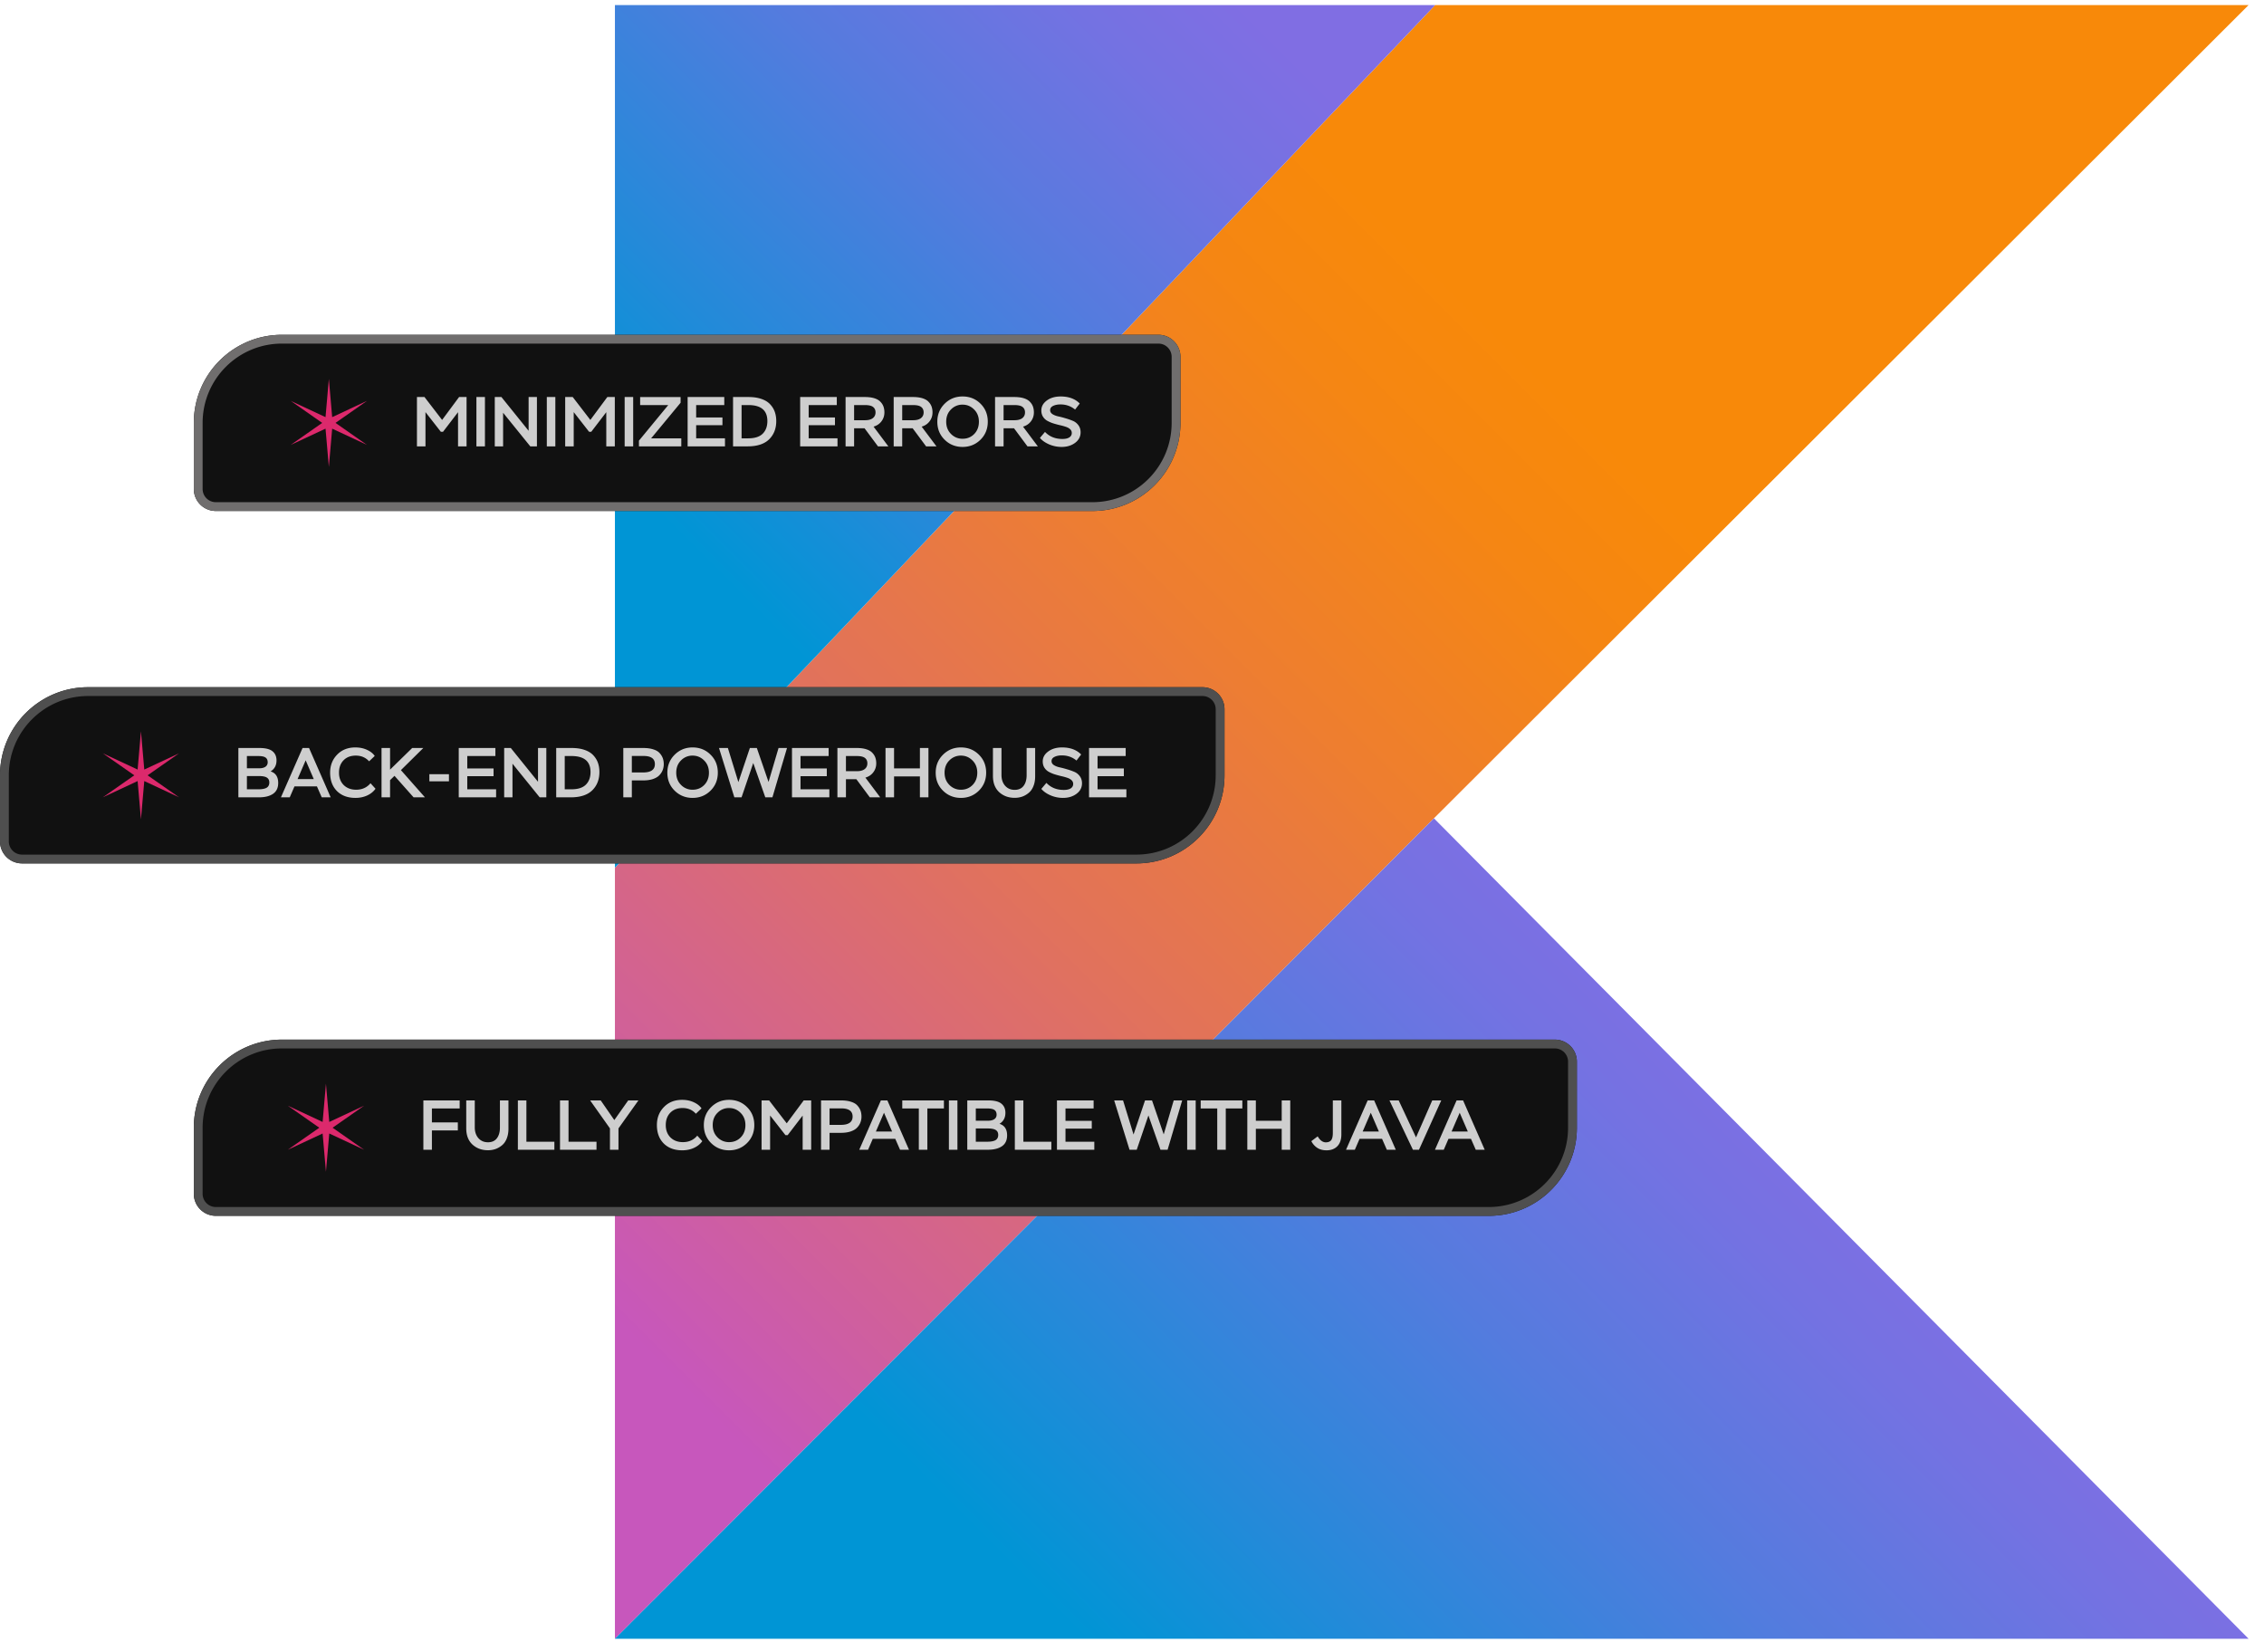 <svg xmlns="http://www.w3.org/2000/svg" width="514" height="375" fill="none"><path fill="url(#a)" d="M325.816 1.148 139.607 196.972v175.041L325.55 185.762 510.505 1.148H325.816Z"/><path fill="url(#b)" d="M139.607 372.014 325.55 185.763l184.955 186.251H139.607Z"/><path fill="url(#c)" d="M139.607 1.15h186.212L139.607 196.974V1.15Z"/><path fill="#111" d="M44 96c0-11.046 8.954-20 20-20h199a5 5 0 0 1 5 5v15c0 11.046-8.954 20-20 20H49a5 5 0 0 1-5-5V96Z"/><path fill="#706E6E" fill-rule="evenodd" d="M263 78H64c-9.941 0-18 8.059-18 18v15a3 3 0 0 0 3 3h199c9.941 0 18-8.059 18-18V81a3 3 0 0 0-3-3ZM64 76c-11.046 0-20 8.954-20 20v15a5 5 0 0 0 5 5h199c11.046 0 20-8.954 20-20V81a5 5 0 0 0-5-5H64Z" clip-rule="evenodd"/><path fill="#DC296C" d="m74.66 86 .755 8.692L83.32 91l-7.15 5 7.15 5-7.905-3.692L74.66 106l-.755-8.692L66 101l7.15-5L66 91l7.905 3.692L74.66 86Z"/><path fill="#CECECE" d="M243.328 98.288c0-.341-.128-.63-.384-.864-.256-.235-.587-.416-.992-.544a12.072 12.072 0 0 0-1.344-.368c-.491-.117-.981-.25-1.472-.4a7.7 7.7 0 0 1-1.344-.576 2.759 2.759 0 0 1-.992-.928c-.256-.405-.384-.885-.384-1.44 0-.885.411-1.632 1.232-2.24.832-.619 1.883-.928 3.152-.928 1.845 0 3.291.533 4.336 1.6l-1.056 1.376c-.939-.779-2.048-1.168-3.328-1.168-.661 0-1.216.112-1.664.336-.448.213-.672.539-.672.976 0 .352.171.645.512.88.341.224.768.395 1.28.512.512.107 1.067.25 1.664.432.597.17 1.152.363 1.664.576.512.203.939.533 1.28.992.341.448.512.992.512 1.632 0 .97-.416 1.765-1.248 2.384-.832.619-1.851.928-3.056.928a7.193 7.193 0 0 1-2.832-.576c-.907-.395-1.605-.885-2.096-1.472l1.152-1.36c1.013 1.067 2.331 1.6 3.952 1.6.672 0 1.195-.117 1.568-.352.373-.245.56-.581.56-1.008ZM227.846 101.328h-1.936v-11.2h4.4c.843 0 1.563.096 2.16.288.598.192 1.051.459 1.36.8.32.33.55.693.688 1.088.139.395.208.832.208 1.312 0 .768-.224 1.445-.672 2.032-.448.587-1.045.987-1.792 1.2l3.36 4.48h-2.352l-3.056-4.112h-2.368v4.112Zm2.416-9.376h-2.416v3.44h2.512c.736 0 1.312-.155 1.728-.464.416-.32.624-.757.624-1.312 0-.533-.186-.944-.56-1.232-.362-.288-.992-.432-1.888-.432ZM212.803 95.728c0-1.61.549-2.965 1.648-4.064 1.109-1.11 2.469-1.664 4.08-1.664 1.61 0 2.965.544 4.064 1.632 1.109 1.088 1.664 2.453 1.664 4.096 0 1.632-.555 2.997-1.664 4.096-1.11 1.088-2.464 1.632-4.064 1.632s-2.955-.544-4.064-1.632c-1.11-1.088-1.664-2.453-1.664-4.096Zm2.016 0c0 1.13.362 2.059 1.088 2.784a3.576 3.576 0 0 0 2.624 1.088c1.056 0 1.936-.357 2.64-1.072.714-.725 1.072-1.659 1.072-2.8 0-1.13-.368-2.059-1.104-2.784-.726-.725-1.595-1.088-2.608-1.088a3.576 3.576 0 0 0-2.624 1.088c-.726.715-1.088 1.643-1.088 2.784ZM204.831 101.328h-1.936v-11.2h4.4c.842 0 1.562.096 2.16.288.597.192 1.05.459 1.36.8.32.33.549.693.688 1.088.138.395.208.832.208 1.312 0 .768-.224 1.445-.672 2.032-.448.587-1.046.987-1.792 1.2l3.36 4.48h-2.352l-3.056-4.112h-2.368v4.112Zm2.416-9.376h-2.416v3.44h2.512c.736 0 1.312-.155 1.728-.464.416-.32.624-.757.624-1.312 0-.533-.187-.944-.56-1.232-.363-.288-.992-.432-1.888-.432ZM193.909 101.328h-1.936v-11.2h4.4c.842 0 1.562.096 2.16.288.597.192 1.05.459 1.36.8.32.33.549.693.688 1.088.138.395.208.832.208 1.312 0 .768-.224 1.445-.672 2.032-.448.587-1.046.987-1.792 1.2l3.36 4.48h-2.352l-3.056-4.112h-2.368v4.112Zm2.416-9.376h-2.416v3.44h2.512c.736 0 1.312-.155 1.728-.464.416-.32.624-.757.624-1.312 0-.533-.187-.944-.56-1.232-.363-.288-.992-.432-1.888-.432ZM181.66 101.328v-11.2h8.32v1.824h-6.384v2.816h5.968v1.76h-5.968v2.976h6.544v1.824h-8.48ZM166.426 101.328v-11.2h3.504c1.12 0 2.096.144 2.928.432.843.288 1.504.693 1.984 1.216.48.512.832 1.083 1.056 1.712.224.63.336 1.328.336 2.096 0 1.707-.544 3.093-1.632 4.16-1.088 1.056-2.715 1.584-4.88 1.584h-3.296Zm3.472-9.376h-1.536v7.552h1.504c1.483 0 2.576-.347 3.28-1.04.715-.704 1.072-1.664 1.072-2.88 0-2.421-1.44-3.632-4.32-3.632ZM156.113 101.328v-11.2h8.32v1.824h-6.384v2.816h5.968v1.76h-5.968v2.976h6.544v1.824h-8.48ZM145.332 91.952v-1.824h9.184v1.296l-6.688 8.08h6.848v1.824h-9.616v-1.296l6.656-8.08h-6.384ZM141.816 101.328v-11.2h1.936v11.2h-1.936ZM128.316 101.328v-11.2h1.712l4 5.2 3.856-5.2h1.697v11.2h-1.936v-7.76l-3.409 4.448h-.496l-3.488-4.464v7.776h-1.936ZM124.145 101.328v-11.2h1.936v11.2h-1.936ZM121.9 101.328h-1.504l-6.176-7.632v7.632h-1.888v-11.2h1.504l6.176 7.664v-7.664h1.888v11.2ZM108.16 101.328v-11.2h1.936v11.2h-1.936ZM94.66 101.328v-11.2h1.712l4 5.2 3.856-5.2h1.696v11.2h-1.936v-7.76l-3.408 4.448h-.496l-3.488-4.464v7.776H94.66Z"/><path fill="#111" d="M0 176c0-11.046 8.954-20 20-20h253a5 5 0 0 1 5 5v15c0 11.046-8.954 20-20 20H5a5 5 0 0 1-5-5v-15Z"/><path fill="#4F4F4F" fill-rule="evenodd" d="M273 158H20c-9.941 0-18 8.059-18 18v15a3 3 0 0 0 3 3h253c9.941 0 18-8.059 18-18v-15a3 3 0 0 0-3-3Zm-253-2c-11.046 0-20 8.954-20 20v15a5 5 0 0 0 5 5h253c11.046 0 20-8.954 20-20v-15a5 5 0 0 0-5-5H20Z" clip-rule="evenodd"/><path fill="#DC296C" d="m32 166 .755 8.692L40.66 171l-7.15 5 7.15 5-7.905-3.692L32 186l-.755-8.692L23.34 181l7.15-5-7.15-5 7.905 3.692L32 166Z"/><path fill="#CECECE" d="M247.245 181v-11.2h8.32v1.824h-6.384v2.816h5.968v1.76h-5.968v2.976h6.544V181h-8.48ZM243.647 177.96c0-.341-.128-.629-.384-.864s-.586-.416-.992-.544a12.072 12.072 0 0 0-1.344-.368c-.49-.117-.981-.251-1.472-.4a7.766 7.766 0 0 1-1.344-.576 2.756 2.756 0 0 1-.992-.928c-.256-.405-.384-.885-.384-1.44 0-.885.411-1.632 1.232-2.24.832-.619 1.883-.928 3.152-.928 1.846 0 3.291.533 4.336 1.6l-1.056 1.376c-.938-.779-2.048-1.168-3.328-1.168-.661 0-1.216.112-1.664.336-.448.213-.672.539-.672.976 0 .352.171.645.512.88.342.224.768.395 1.28.512a19.57 19.57 0 0 1 1.664.432 15.24 15.24 0 0 1 1.664.576c.512.203.939.533 1.28.992.342.448.512.992.512 1.632 0 .971-.416 1.765-1.248 2.384-.832.619-1.85.928-3.056.928a7.193 7.193 0 0 1-2.832-.576c-.906-.395-1.605-.885-2.096-1.472l1.152-1.36c1.014 1.067 2.331 1.6 3.952 1.6.672 0 1.195-.117 1.568-.352.374-.245.56-.581.56-1.008ZM235.014 169.8v6.432c0 .842-.133 1.589-.4 2.24-.256.64-.613 1.146-1.072 1.52a4.865 4.865 0 0 1-1.472.848 5.29 5.29 0 0 1-1.712.272c-1.397 0-2.571-.432-3.52-1.296-.939-.875-1.408-2.102-1.408-3.68V169.8h1.936v6.096c0 1.024.277 1.85.832 2.48.555.618 1.275.928 2.16.928.896 0 1.573-.304 2.032-.912.459-.608.688-1.419.688-2.432v-6.16h1.936ZM212.434 175.4c0-1.611.55-2.965 1.648-4.064 1.11-1.109 2.47-1.664 4.08-1.664 1.611 0 2.966.544 4.064 1.632 1.11 1.088 1.664 2.453 1.664 4.096 0 1.632-.554 2.997-1.664 4.096-1.109 1.088-2.464 1.632-4.064 1.632s-2.954-.544-4.064-1.632c-1.109-1.088-1.664-2.453-1.664-4.096Zm2.016 0c0 1.131.363 2.059 1.088 2.784a3.578 3.578 0 0 0 2.624 1.088c1.056 0 1.936-.357 2.64-1.072.715-.725 1.072-1.659 1.072-2.8 0-1.131-.368-2.059-1.104-2.784-.725-.725-1.594-1.088-2.608-1.088a3.578 3.578 0 0 0-2.624 1.088c-.725.715-1.088 1.643-1.088 2.784ZM208.85 181v-4.752h-5.872V181h-1.936v-11.2h1.936v4.624h5.872V169.8h1.936V181h-1.936ZM192.056 181h-1.936v-11.2h4.4c.843 0 1.563.096 2.16.288.597.192 1.051.458 1.36.8.32.33.549.693.688 1.088.139.394.208.832.208 1.312 0 .768-.224 1.445-.672 2.032-.448.586-1.045.986-1.792 1.2l3.36 4.48h-2.352l-3.056-4.112h-2.368V181Zm2.416-9.376h-2.416v3.44h2.512c.736 0 1.312-.155 1.728-.464.416-.32.624-.758.624-1.312 0-.534-.187-.944-.56-1.232-.363-.288-.992-.432-1.888-.432ZM179.807 181v-11.2h8.32v1.824h-6.384v2.816h5.968v1.76h-5.968v2.976h6.544V181h-8.48ZM178.675 169.8l-3.312 11.2h-1.616l-2.736-7.792-2.656 7.792h-1.632l-3.488-11.2h2.016l2.384 7.744 2.608-7.744h1.584l2.656 7.712 2.272-7.712h1.92ZM151.512 175.4c0-1.611.55-2.965 1.648-4.064 1.11-1.109 2.47-1.664 4.08-1.664 1.611 0 2.966.544 4.064 1.632 1.11 1.088 1.664 2.453 1.664 4.096 0 1.632-.554 2.997-1.664 4.096-1.109 1.088-2.464 1.632-4.064 1.632s-2.954-.544-4.064-1.632c-1.109-1.088-1.664-2.453-1.664-4.096Zm2.016 0c0 1.131.363 2.059 1.088 2.784a3.578 3.578 0 0 0 2.624 1.088c1.056 0 1.936-.357 2.64-1.072.715-.725 1.072-1.659 1.072-2.8 0-1.131-.368-2.059-1.104-2.784-.725-.725-1.594-1.088-2.608-1.088a3.578 3.578 0 0 0-2.624 1.088c-.725.715-1.088 1.643-1.088 2.784ZM143.447 181h-1.936v-11.2h4.528c.906 0 1.674.106 2.304.32.64.202 1.12.49 1.44.864.33.373.565.762.704 1.168.138.394.208.837.208 1.328 0 .48-.086.933-.256 1.36-.16.416-.416.805-.768 1.168-.342.352-.827.634-1.456.848-.619.202-1.35.304-2.192.304h-2.576V181Zm2.656-9.392h-2.656v3.744h2.544c1.792 0 2.688-.63 2.688-1.888 0-1.238-.859-1.856-2.576-1.856ZM126.276 181v-11.2h3.504c1.12 0 2.096.144 2.928.432.843.288 1.504.693 1.984 1.216.48.512.832 1.082 1.056 1.712.224.629.336 1.328.336 2.096 0 1.706-.544 3.093-1.632 4.16-1.088 1.056-2.714 1.584-4.88 1.584h-3.296Zm3.472-9.376h-1.536v7.552h1.504c1.483 0 2.576-.347 3.28-1.04.715-.704 1.072-1.664 1.072-2.88 0-2.422-1.44-3.632-4.32-3.632ZM124.032 181h-1.504l-6.176-7.632V181h-1.888v-11.2h1.504l6.176 7.664V169.8h1.888V181ZM104.151 181v-11.2h8.32v1.824h-6.384v2.816h5.968v1.76h-5.968v2.976h6.544V181h-8.48ZM97.479 177.368v-1.616h4.448v1.616h-4.448ZM86.62 181v-11.2h1.936v4.912l5.024-4.912h2.528l-5.088 5.024L96.476 181H93.9l-4.336-4.88-1.008.976V181H86.62ZM84.118 177.8l1.136 1.248c-.459.651-1.094 1.163-1.904 1.536-.8.363-1.68.544-2.64.544-1.76 0-3.163-.517-4.208-1.552-1.035-1.045-1.552-2.437-1.552-4.176 0-1.632.528-2.992 1.584-4.08 1.056-1.099 2.437-1.648 4.144-1.648.981 0 1.861.181 2.64.544.779.352 1.365.816 1.76 1.392l-1.28 1.216c-.779-.864-1.787-1.296-3.024-1.296-1.152 0-2.075.352-2.768 1.056-.694.704-1.04 1.643-1.04 2.816 0 1.163.357 2.101 1.072 2.816.725.704 1.664 1.056 2.816 1.056 1.355 0 2.442-.491 3.264-1.472ZM63.78 181l4.913-11.2h1.472l4.912 11.2h-2.032l-1.088-2.48h-5.104L65.78 181h-2Zm5.617-8.4-1.84 4.256h3.68l-1.84-4.256ZM54.12 181v-11.2h4.752c1.408 0 2.41.25 3.008.752.597.49.896 1.178.896 2.064 0 1.12-.448 1.952-1.344 2.496 1.152.362 1.728 1.237 1.728 2.624 0 1.109-.39 1.93-1.168 2.464-.779.533-1.85.8-3.216.8H54.12Zm4.656-4.832h-2.72v3.008h2.592c.875 0 1.51-.123 1.904-.368.395-.246.592-.64.592-1.184 0-.502-.187-.87-.56-1.104-.363-.235-.965-.352-1.808-.352Zm-.16-4.544h-2.56v2.784h2.768c.619 0 1.099-.118 1.44-.352.341-.246.512-.582.512-1.008 0-.491-.16-.848-.48-1.072-.32-.235-.88-.352-1.68-.352Z"/><path fill="#111" d="M44 256c0-11.046 8.954-20 20-20h289a5 5 0 0 1 5 5v15c0 11.046-8.954 20-20 20H49a5 5 0 0 1-5-5v-15Z"/><path fill="#4F4F4F" fill-rule="evenodd" d="M353 238H64c-9.941 0-18 8.059-18 18v15a3 3 0 0 0 3 3h289c9.941 0 18-8.059 18-18v-15a3 3 0 0 0-3-3Zm-289-2c-11.046 0-20 8.954-20 20v15a5 5 0 0 0 5 5h289c11.046 0 20-8.954 20-20v-15a5 5 0 0 0-5-5H64Z" clip-rule="evenodd"/><path fill="#DC296C" d="m74 246 .755 8.692L82.66 251l-7.15 5 7.15 5-7.905-3.692L74 266l-.755-8.692L65.34 261l7.15-5-7.15-5 7.905 3.692L74 246Z"/><path fill="#CECECE" d="m325.781 261 4.912-11.2h1.472l4.912 11.2h-2.032l-1.088-2.48h-5.104l-1.072 2.48h-2Zm5.616-8.4-1.84 4.256h3.68l-1.84-4.256ZM327.21 249.8l-5.056 11.2h-1.375l-5.328-11.2h2.095l3.936 8.4 3.681-8.4h2.047ZM305.593 261l4.912-11.2h1.472l4.912 11.2h-2.032l-1.088-2.48h-5.104l-1.072 2.48h-2Zm5.616-8.4-1.84 4.256h3.68l-1.84-4.256ZM304.532 249.8v7.728c0 1.152-.304 2.042-.912 2.672-.608.618-1.424.928-2.448.928-.864 0-1.584-.198-2.16-.592a3.957 3.957 0 0 1-1.296-1.488l1.44-1.088c.533.906 1.152 1.36 1.856 1.36.555-.011.955-.171 1.2-.48.256-.32.384-.88.384-1.68v-7.36h1.936ZM290.99 261v-4.752h-5.872V261h-1.936v-11.2h1.936v4.624h5.872V249.8h1.936V261h-1.936ZM272.594 251.624V249.8h9.456v1.824h-3.76V261h-1.936v-9.376h-3.76ZM269.526 261v-11.2h1.936V261h-1.936ZM268.393 249.8l-3.312 11.2h-1.616l-2.736-7.792-2.656 7.792h-1.632l-3.488-11.2h2.016l2.384 7.744 2.608-7.744h1.584l2.656 7.712 2.272-7.712h1.92ZM239.964 261v-11.2h8.32v1.824H241.9v2.816h5.968v1.76H241.9v2.976h6.544V261h-8.48ZM230.401 261v-11.2h1.936v9.376h6.352V261h-8.288ZM219.604 261v-11.2h4.752c1.408 0 2.411.25 3.008.752.598.49.896 1.178.896 2.064 0 1.12-.448 1.952-1.344 2.496 1.152.362 1.728 1.237 1.728 2.624 0 1.109-.389 1.93-1.168 2.464-.778.533-1.85.8-3.216.8h-4.656Zm4.656-4.832h-2.72v3.008h2.592c.875 0 1.51-.123 1.904-.368.395-.246.592-.64.592-1.184 0-.502-.186-.87-.56-1.104-.362-.235-.965-.352-1.808-.352Zm-.16-4.544h-2.56v2.784h2.768c.619 0 1.099-.118 1.44-.352.342-.246.512-.582.512-1.008 0-.491-.16-.848-.48-1.072-.32-.235-.88-.352-1.68-.352ZM215.432 261v-11.2h1.936V261h-1.936ZM204.844 251.624V249.8h9.456v1.824h-3.76V261h-1.936v-9.376h-3.76ZM195.078 261l4.912-11.2h1.472l4.912 11.2h-2.032l-1.088-2.48h-5.104l-1.072 2.48h-2Zm5.616-8.4-1.84 4.256h3.68l-1.84-4.256ZM188.337 261h-1.936v-11.2h4.528c.907 0 1.675.106 2.304.32.64.202 1.12.49 1.44.864.331.373.566.762.704 1.168.139.394.208.837.208 1.328 0 .48-.085.933-.256 1.36-.16.416-.416.805-.768 1.168-.341.352-.826.634-1.456.848-.618.202-1.349.304-2.192.304h-2.576V261Zm2.656-9.392h-2.656v3.744h2.544c1.792 0 2.688-.63 2.688-1.888 0-1.238-.858-1.856-2.576-1.856ZM172.901 261v-11.2h1.712l4 5.2 3.856-5.2h1.696V261h-1.936v-7.76l-3.408 4.448h-.496l-3.488-4.464V261h-1.936ZM159.794 255.4c0-1.611.549-2.965 1.648-4.064 1.109-1.109 2.469-1.664 4.08-1.664 1.61 0 2.965.544 4.064 1.632 1.109 1.088 1.664 2.453 1.664 4.096 0 1.632-.555 2.997-1.664 4.096-1.11 1.088-2.464 1.632-4.064 1.632s-2.955-.544-4.064-1.632c-1.11-1.088-1.664-2.453-1.664-4.096Zm2.016 0c0 1.131.362 2.059 1.088 2.784a3.577 3.577 0 0 0 2.624 1.088c1.056 0 1.936-.357 2.64-1.072.714-.725 1.072-1.659 1.072-2.8 0-1.131-.368-2.059-1.104-2.784-.726-.725-1.595-1.088-2.608-1.088a3.577 3.577 0 0 0-2.624 1.088c-.726.715-1.088 1.643-1.088 2.784ZM158.305 257.8l1.136 1.248c-.458.651-1.093 1.163-1.904 1.536-.8.363-1.68.544-2.64.544-1.76 0-3.162-.517-4.208-1.552-1.034-1.045-1.552-2.437-1.552-4.176 0-1.632.528-2.992 1.584-4.08 1.056-1.099 2.438-1.648 4.144-1.648.982 0 1.862.181 2.64.544.779.352 1.366.816 1.76 1.392l-1.28 1.216c-.778-.864-1.786-1.296-3.024-1.296-1.152 0-2.074.352-2.768 1.056-.693.704-1.04 1.643-1.04 2.816 0 1.163.358 2.101 1.072 2.816.726.704 1.664 1.056 2.816 1.056 1.355 0 2.443-.491 3.264-1.472ZM144.942 249.8l-4.528 6.352V261h-1.936v-4.848l-4.496-6.352h2.4l3.088 4.464 3.152-4.464h2.32ZM127.136 261v-11.2h1.936v9.376h6.352V261h-8.288ZM117.573 261v-11.2h1.936v9.376h6.352V261h-8.288ZM115.436 249.8v6.432c0 .842-.134 1.589-.4 2.24-.256.64-.614 1.146-1.072 1.52a4.865 4.865 0 0 1-1.472.848 5.295 5.295 0 0 1-1.712.272c-1.398 0-2.571-.432-3.52-1.296-.939-.875-1.408-2.102-1.408-3.68V249.8h1.936v6.096c0 1.024.277 1.85.832 2.48.554.618 1.274.928 2.16.928.896 0 1.573-.304 2.032-.912.458-.608.688-1.419.688-2.432v-6.16h1.936ZM96.12 261v-11.2h8.24v1.824h-6.304v3.168h5.888v1.824h-5.888V261H96.12Z"/><defs><linearGradient id="a" x1="97.572" x2="394.954" y1="321.731" y2="24.345" gradientUnits="userSpaceOnUse"><stop offset=".108" stop-color="#C757BC"/><stop offset=".214" stop-color="#D0609A"/><stop offset=".425" stop-color="#E1725C"/><stop offset=".605" stop-color="#EE7E2F"/><stop offset=".743" stop-color="#F58613"/><stop offset=".823" stop-color="#F88909"/></linearGradient><linearGradient id="b" x1="270.418" x2="427.08" y1="426.517" y2="269.84" gradientUnits="userSpaceOnUse"><stop offset=".097" stop-color="#0095D5"/><stop offset=".301" stop-color="#238AD9"/><stop offset=".621" stop-color="#557BDE"/><stop offset=".864" stop-color="#7472E2"/><stop offset="1" stop-color="#806EE3"/></linearGradient><linearGradient id="c" x1="122.596" x2="259.528" y1="116.072" y2="-20.86" gradientUnits="userSpaceOnUse"><stop offset=".097" stop-color="#0095D5"/><stop offset=".301" stop-color="#238AD9"/><stop offset=".621" stop-color="#557BDE"/><stop offset=".864" stop-color="#7472E2"/><stop offset="1" stop-color="#806EE3"/></linearGradient></defs></svg>